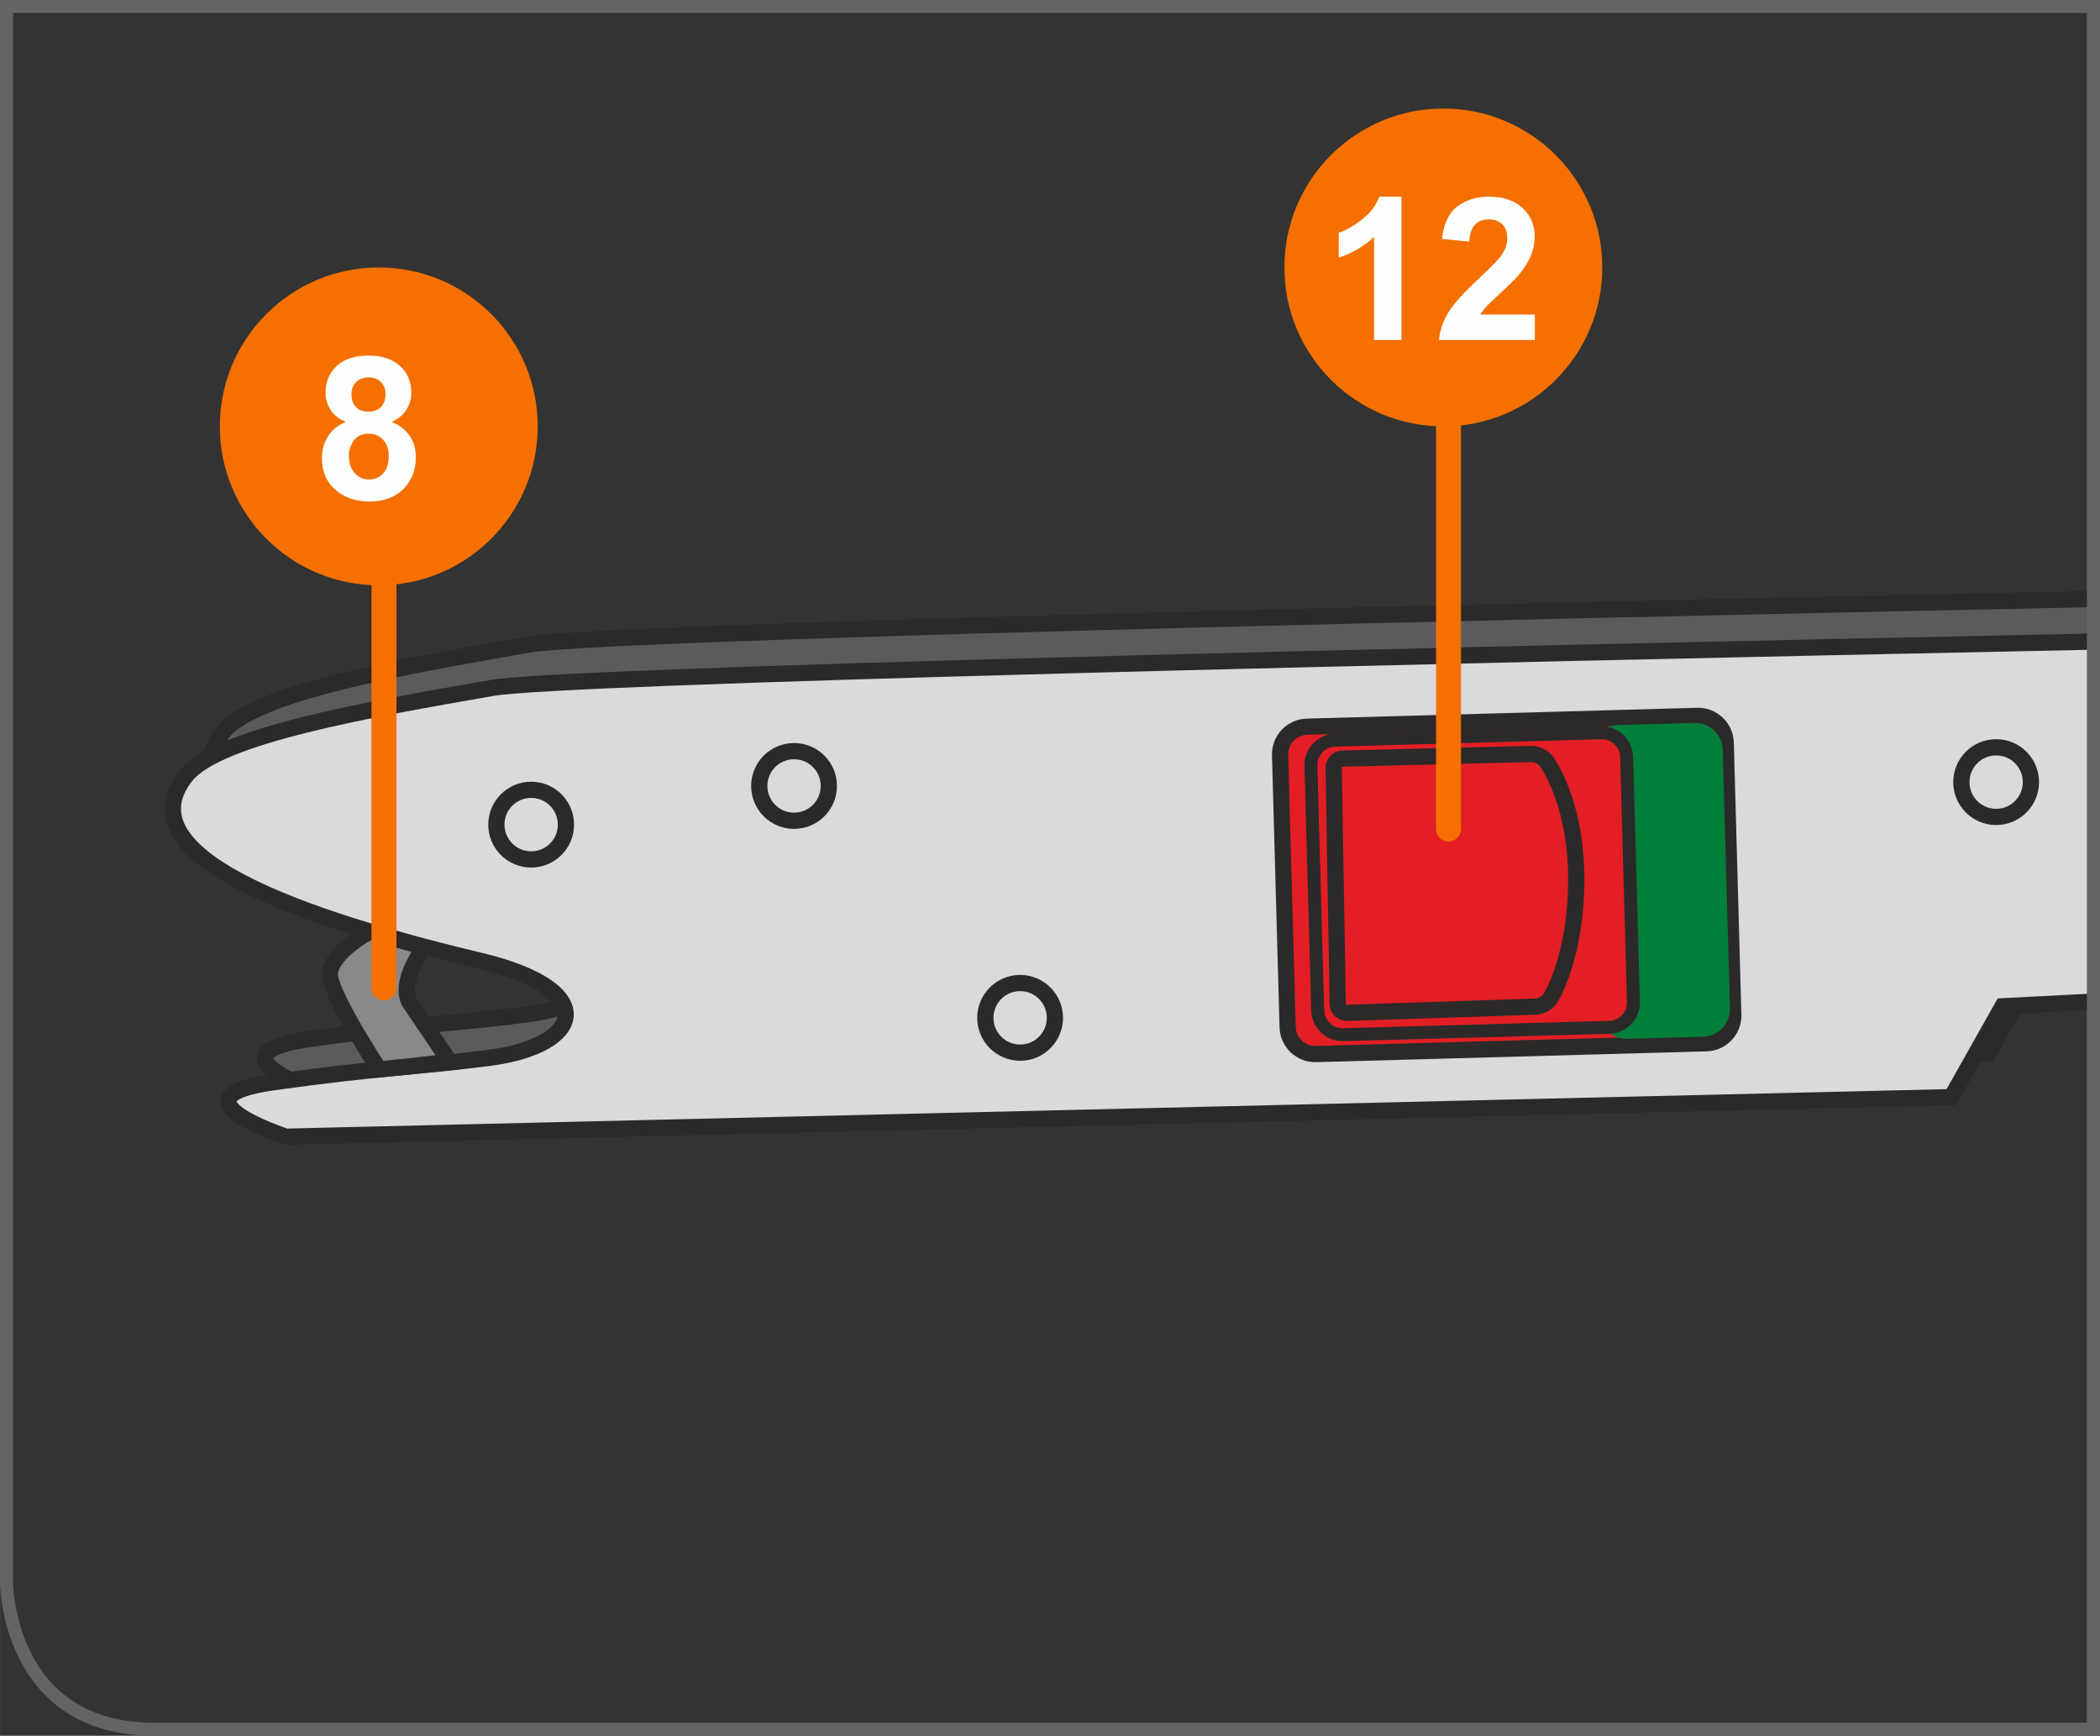<?xml version="1.0" encoding="UTF-8"?>
<!DOCTYPE svg PUBLIC "-//W3C//DTD SVG 1.1//EN" "http://www.w3.org/Graphics/SVG/1.1/DTD/svg11.dtd">
<!-- Creator: CorelDRAW 2017 -->
<svg xmlns="http://www.w3.org/2000/svg" xml:space="preserve" width="29.723mm" height="24.572mm" version="1.1" style="shape-rendering:geometricPrecision; text-rendering:geometricPrecision; image-rendering:optimizeQuality; fill-rule:evenodd; clip-rule:evenodd"
viewBox="0 0 327.51 270.76"
 xmlns:xlink="http://www.w3.org/1999/xlink">
 <rect x="0" y="0" width="327.51" height="270.76" fill="#333333" stroke="none"/>
 <defs>
  <style type="text/css">
   <![CDATA[
    .str1 {stroke:#2B2A29;stroke-width:2.02;stroke-miterlimit:4}
    .str2 {stroke:#646464;stroke-width:2.03;stroke-miterlimit:4}
    .str0 {stroke:#2B2A29;stroke-width:2.53;stroke-miterlimit:4}
    .str3 {stroke:#F57000;stroke-width:3.89;stroke-linecap:round;stroke-linejoin:round;stroke-miterlimit:4}
    .fil1 {fill:none;fill-rule:nonzero}
    .fil7 {fill:#FEFEFE;fill-rule:nonzero}
    .fil2 {fill:#D9DADA;fill-rule:nonzero}
    .fil5 {fill:#898989;fill-rule:nonzero}
    .fil0 {fill:#5B5B5B;fill-rule:nonzero}
    .fil3 {fill:#E31E24;fill-rule:nonzero}
    .fil4 {fill:#007F3A;fill-rule:nonzero}
    .fil6 {fill:#F57000;fill-rule:nonzero}
   ]]>
  </style>
 </defs>
 <g id="Слой_x0020_1">
  <path class="fil0" d="M326.5 93.44c-106.04,2.2 -233.11,5.2 -243.99,7.1 -18.92,3.31 -42.75,7.38 -47.77,13.72 -10.88,13.71 24.12,23.65 45.88,28.85 19,4.54 16.08,13.24 1.42,15.14 -11.74,1.51 -16.55,1.42 -33.58,3.79 -17.03,2.36 1.89,8.51 1.89,8.51l259.72 -6.17 7.99 -14.17 8.44 -0.43 0 -56.34z"/>
  <path class="fil1 str0" d="M326.5 93.44c-106.04,2.2 -233.11,5.2 -243.99,7.1 -18.92,3.31 -42.75,7.38 -47.77,13.72 -10.88,13.71 24.12,23.65 45.88,28.85 19,4.54 16.08,13.24 1.42,15.14 -11.74,1.51 -16.55,1.42 -33.58,3.79 -17.03,2.36 1.89,8.51 1.89,8.51l259.72 -6.17 7.99 -14.17 8.44 -0.43"/>
  <path class="fil2" d="M326.5 100.08c-107.14,2.21 -238.65,5.29 -249.73,7.22 -18.92,3.31 -42.75,7.39 -47.77,13.72 -10.88,13.71 24.12,23.65 45.88,28.85 19,4.54 16.08,13.24 1.42,15.14 -11.74,1.51 -16.55,1.42 -33.58,3.79 -17.03,2.36 1.89,8.51 1.89,8.51l259.72 -6.17 7.99 -14.17 14.18 -0.73 0 -56.16z"/>
  <path class="fil1 str0" d="M326.5 100.08c-107.14,2.21 -238.65,5.29 -249.73,7.22 -18.92,3.31 -42.75,7.39 -47.77,13.72 -10.88,13.71 24.12,23.65 45.88,28.85 19,4.54 16.08,13.24 1.42,15.14 -11.74,1.51 -16.55,1.42 -33.58,3.79 -17.03,2.36 1.89,8.51 1.89,8.51l259.72 -6.17 7.99 -14.17 14.18 -0.73"/>
  <path class="fil1 str0" d="M77.41 128.63c0,-3 2.43,-5.43 5.43,-5.43 3,0 5.42,2.43 5.42,5.43 0,3 -2.43,5.43 -5.42,5.43 -3,0 -5.43,-2.43 -5.43,-5.43"/>
  <path class="fil1 str0" d="M118.41 122.6c0,-3 2.43,-5.43 5.43,-5.43 3,0 5.42,2.43 5.42,5.43 0,3 -2.43,5.43 -5.42,5.43 -3,0 -5.43,-2.43 -5.43,-5.43"/>
  <path class="fil1 str0" d="M153.67 158.77c0,-3 2.43,-5.43 5.43,-5.43 3,0 5.42,2.43 5.42,5.43 0,3 -2.43,5.43 -5.42,5.43 -3,0 -5.43,-2.43 -5.43,-5.43"/>
  <path class="fil1 str0" d="M305.89 122c0,-3 2.43,-5.43 5.43,-5.43 3,0 5.42,2.43 5.42,5.43 0,3 -2.43,5.43 -5.42,5.43 -3,0 -5.43,-2.43 -5.43,-5.43"/>
  <path class="fil3" d="M270.32 158.31c0.07,2.37 -1.82,4.36 -4.19,4.42l-60.89 1.69c-2.37,0.06 -4.36,-1.82 -4.42,-4.19l-1.18 -42.45c-0.07,-2.37 1.82,-4.36 4.19,-4.42l60.89 -1.69c2.37,-0.06 4.36,1.82 4.42,4.19l1.18 42.45z"/>
  <path class="fil1 str0" d="M270.32 158.31c0.07,2.37 -1.82,4.36 -4.19,4.42l-60.89 1.69c-2.37,0.06 -4.36,-1.82 -4.42,-4.19l-1.18 -42.45c-0.07,-2.37 1.82,-4.36 4.19,-4.42l60.89 -1.69c2.37,-0.06 4.36,1.82 4.42,4.19l1.18 42.45"/>
  <path class="fil4" d="M249.35 157.85c0.07,2.37 2.06,4.25 4.42,4.19l11.84 -0.33c2.37,-0.07 4.25,-2.06 4.19,-4.42l-1.12 -40.33c-0.07,-2.37 -2.06,-4.25 -4.42,-4.19l-11.84 0.33c-2.37,0.07 -4.25,2.06 -4.18,4.42l1.12 40.33z"/>
  <path class="fil3" d="M254.76 156.27c0.06,2.13 -1.64,3.93 -3.77,3.98l-41.5 1.15c-2.13,0.06 -3.92,-1.63 -3.98,-3.76l-1.06 -38.21c-0.06,-2.13 1.64,-3.92 3.77,-3.98l41.49 -1.15c2.13,-0.06 3.93,1.64 3.98,3.77l1.06 38.2z"/>
  <path class="fil1 str1" d="M254.76 156.27c0.06,2.13 -1.64,3.93 -3.77,3.98l-41.5 1.15c-2.13,0.06 -3.92,-1.63 -3.98,-3.76l-1.06 -38.21c-0.06,-2.13 1.64,-3.92 3.77,-3.98l41.49 -1.15c2.13,-0.06 3.93,1.64 3.98,3.77l1.06 38.2"/>
  <path class="fil1 str0" d="M210.09 157.99c-0.79,0.03 -1.45,-0.6 -1.46,-1.39l-0.63 -36.8c-0.02,-0.79 0.62,-1.45 1.41,-1.47l29.41 -0.72c0.79,-0.02 1.83,0.48 2.31,1.1 0,0 4.7,6.15 4.7,18.45 0,12.3 -4.05,18.6 -4.05,18.6 -0.43,0.66 -1.42,1.23 -2.21,1.26l-29.49 0.97"/>
  <path class="fil5" d="M57.64 145.32c0,0 -6.65,3.56 -6.17,7.04 0.47,3.48 7.64,14.44 7.64,14.44l4.43 -0.43 3.8 -0.44 2.81 -0.28 -6.33 -9.38c0,0 -1.82,-2.73 2.37,-8.51l-8.54 -2.45z"/>
  <path class="fil1 str0" d="M57.64 145.32c0,0 -6.65,3.56 -6.17,7.04 0.47,3.48 7.64,14.44 7.64,14.44l4.43 -0.43 3.8 -0.44 2.81 -0.28 -6.33 -9.38c0,0 -1.82,-2.73 2.37,-8.51l-8.54 -2.45"/>
  <path class="fil1 str2" d="M1.01 1.01l0 245.72c0,0 0,23 23,23l302.48 0 0 -268.73 -325.48 0z"/>
  <line class="fil1 str3" x1="225.91" y1="129.31" x2="225.91" y2= "55.78" />
  <line class="fil1 str3" x1="59.88" y1="154.11" x2="59.88" y2= "80.57" />
  <path class="fil6" d="M225.1 66.51c13.69,0 24.79,-11.1 24.79,-24.79 0,-13.69 -11.1,-24.79 -24.79,-24.79 -13.69,0 -24.79,11.1 -24.79,24.79 0,13.69 11.1,24.79 24.79,24.79z"/>
  <path class="fil7" d="M218.57 53.03l-4.27 0 0 -16.08c-1.56,1.45 -3.39,2.54 -5.51,3.24l0 -3.88c1.12,-0.36 2.33,-1.06 3.63,-2.07 1.3,-1.01 2.2,-2.2 2.69,-3.56l3.46 0 0 22.36zm20.8 -3.97l0 3.97 -14.96 0c0.16,-1.5 0.64,-2.92 1.45,-4.26 0.81,-1.34 2.42,-3.12 4.8,-5.34 1.92,-1.79 3.1,-3.01 3.53,-3.64 0.59,-0.88 0.88,-1.75 0.88,-2.61 0,-0.95 -0.26,-1.68 -0.77,-2.19 -0.51,-0.51 -1.22,-0.77 -2.12,-0.77 -0.89,0 -1.6,0.26 -2.12,0.8 -0.53,0.54 -0.84,1.43 -0.92,2.67l-4.25 -0.42c0.26,-2.35 1.05,-4.04 2.39,-5.06 1.33,-1.02 3.01,-1.53 5.01,-1.53 2.19,0 3.91,0.59 5.17,1.77 1.26,1.19 1.89,2.66 1.89,4.43 0,1 -0.18,1.96 -0.54,2.86 -0.36,0.91 -0.93,1.85 -1.71,2.85 -0.52,0.66 -1.45,1.6 -2.79,2.84 -1.35,1.23 -2.19,2.05 -2.56,2.46 -0.36,0.41 -0.66,0.8 -0.88,1.18l8.48 0z"/>
  <path class="fil6" d="M59.07 91.3c13.69,0 24.79,-11.1 24.79,-24.79 0,-13.69 -11.1,-24.79 -24.79,-24.79 -13.69,0 -24.79,11.1 -24.79,24.79 0,13.69 11.1,24.79 24.79,24.79z"/>
  <path class="fil7" d="M53.93 65.81c-1.1,-0.47 -1.9,-1.1 -2.41,-1.92 -0.5,-0.81 -0.75,-1.7 -0.75,-2.67 0,-1.67 0.58,-3.04 1.74,-4.13 1.15,-1.08 2.8,-1.62 4.95,-1.62 2.12,0 3.76,0.54 4.93,1.62 1.17,1.08 1.75,2.46 1.75,4.13 0,1.03 -0.26,1.95 -0.8,2.75 -0.54,0.8 -1.3,1.42 -2.27,1.84 1.23,0.5 2.18,1.23 2.82,2.18 0.64,0.95 0.96,2.05 0.96,3.3 0,2.05 -0.65,3.72 -1.97,5.01 -1.31,1.29 -3.06,1.93 -5.24,1.93 -2.02,0 -3.71,-0.53 -5.06,-1.6 -1.59,-1.26 -2.38,-2.98 -2.38,-5.17 0,-1.21 0.3,-2.31 0.9,-3.32 0.59,-1 1.53,-1.78 2.82,-2.33zm0.88 -4.29c0,0.86 0.24,1.52 0.72,1.99 0.48,0.48 1.12,0.71 1.92,0.71 0.8,0 1.45,-0.24 1.94,-0.72 0.48,-0.48 0.73,-1.15 0.73,-2 0,-0.8 -0.24,-1.44 -0.72,-1.92 -0.48,-0.48 -1.12,-0.71 -1.9,-0.71 -0.82,0 -1.47,0.24 -1.96,0.72 -0.48,0.48 -0.73,1.13 -0.73,1.93zm-0.4 9.54c0,1.17 0.3,2.09 0.91,2.74 0.6,0.66 1.35,0.99 2.25,0.99 0.88,0 1.61,-0.32 2.19,-0.95 0.57,-0.63 0.86,-1.54 0.86,-2.73 0,-1.05 -0.29,-1.89 -0.88,-2.52 -0.59,-0.63 -1.33,-0.94 -2.23,-0.94 -1.05,0 -1.82,0.36 -2.34,1.08 -0.51,0.72 -0.77,1.51 -0.77,2.34z"/>
 </g>
</svg>

